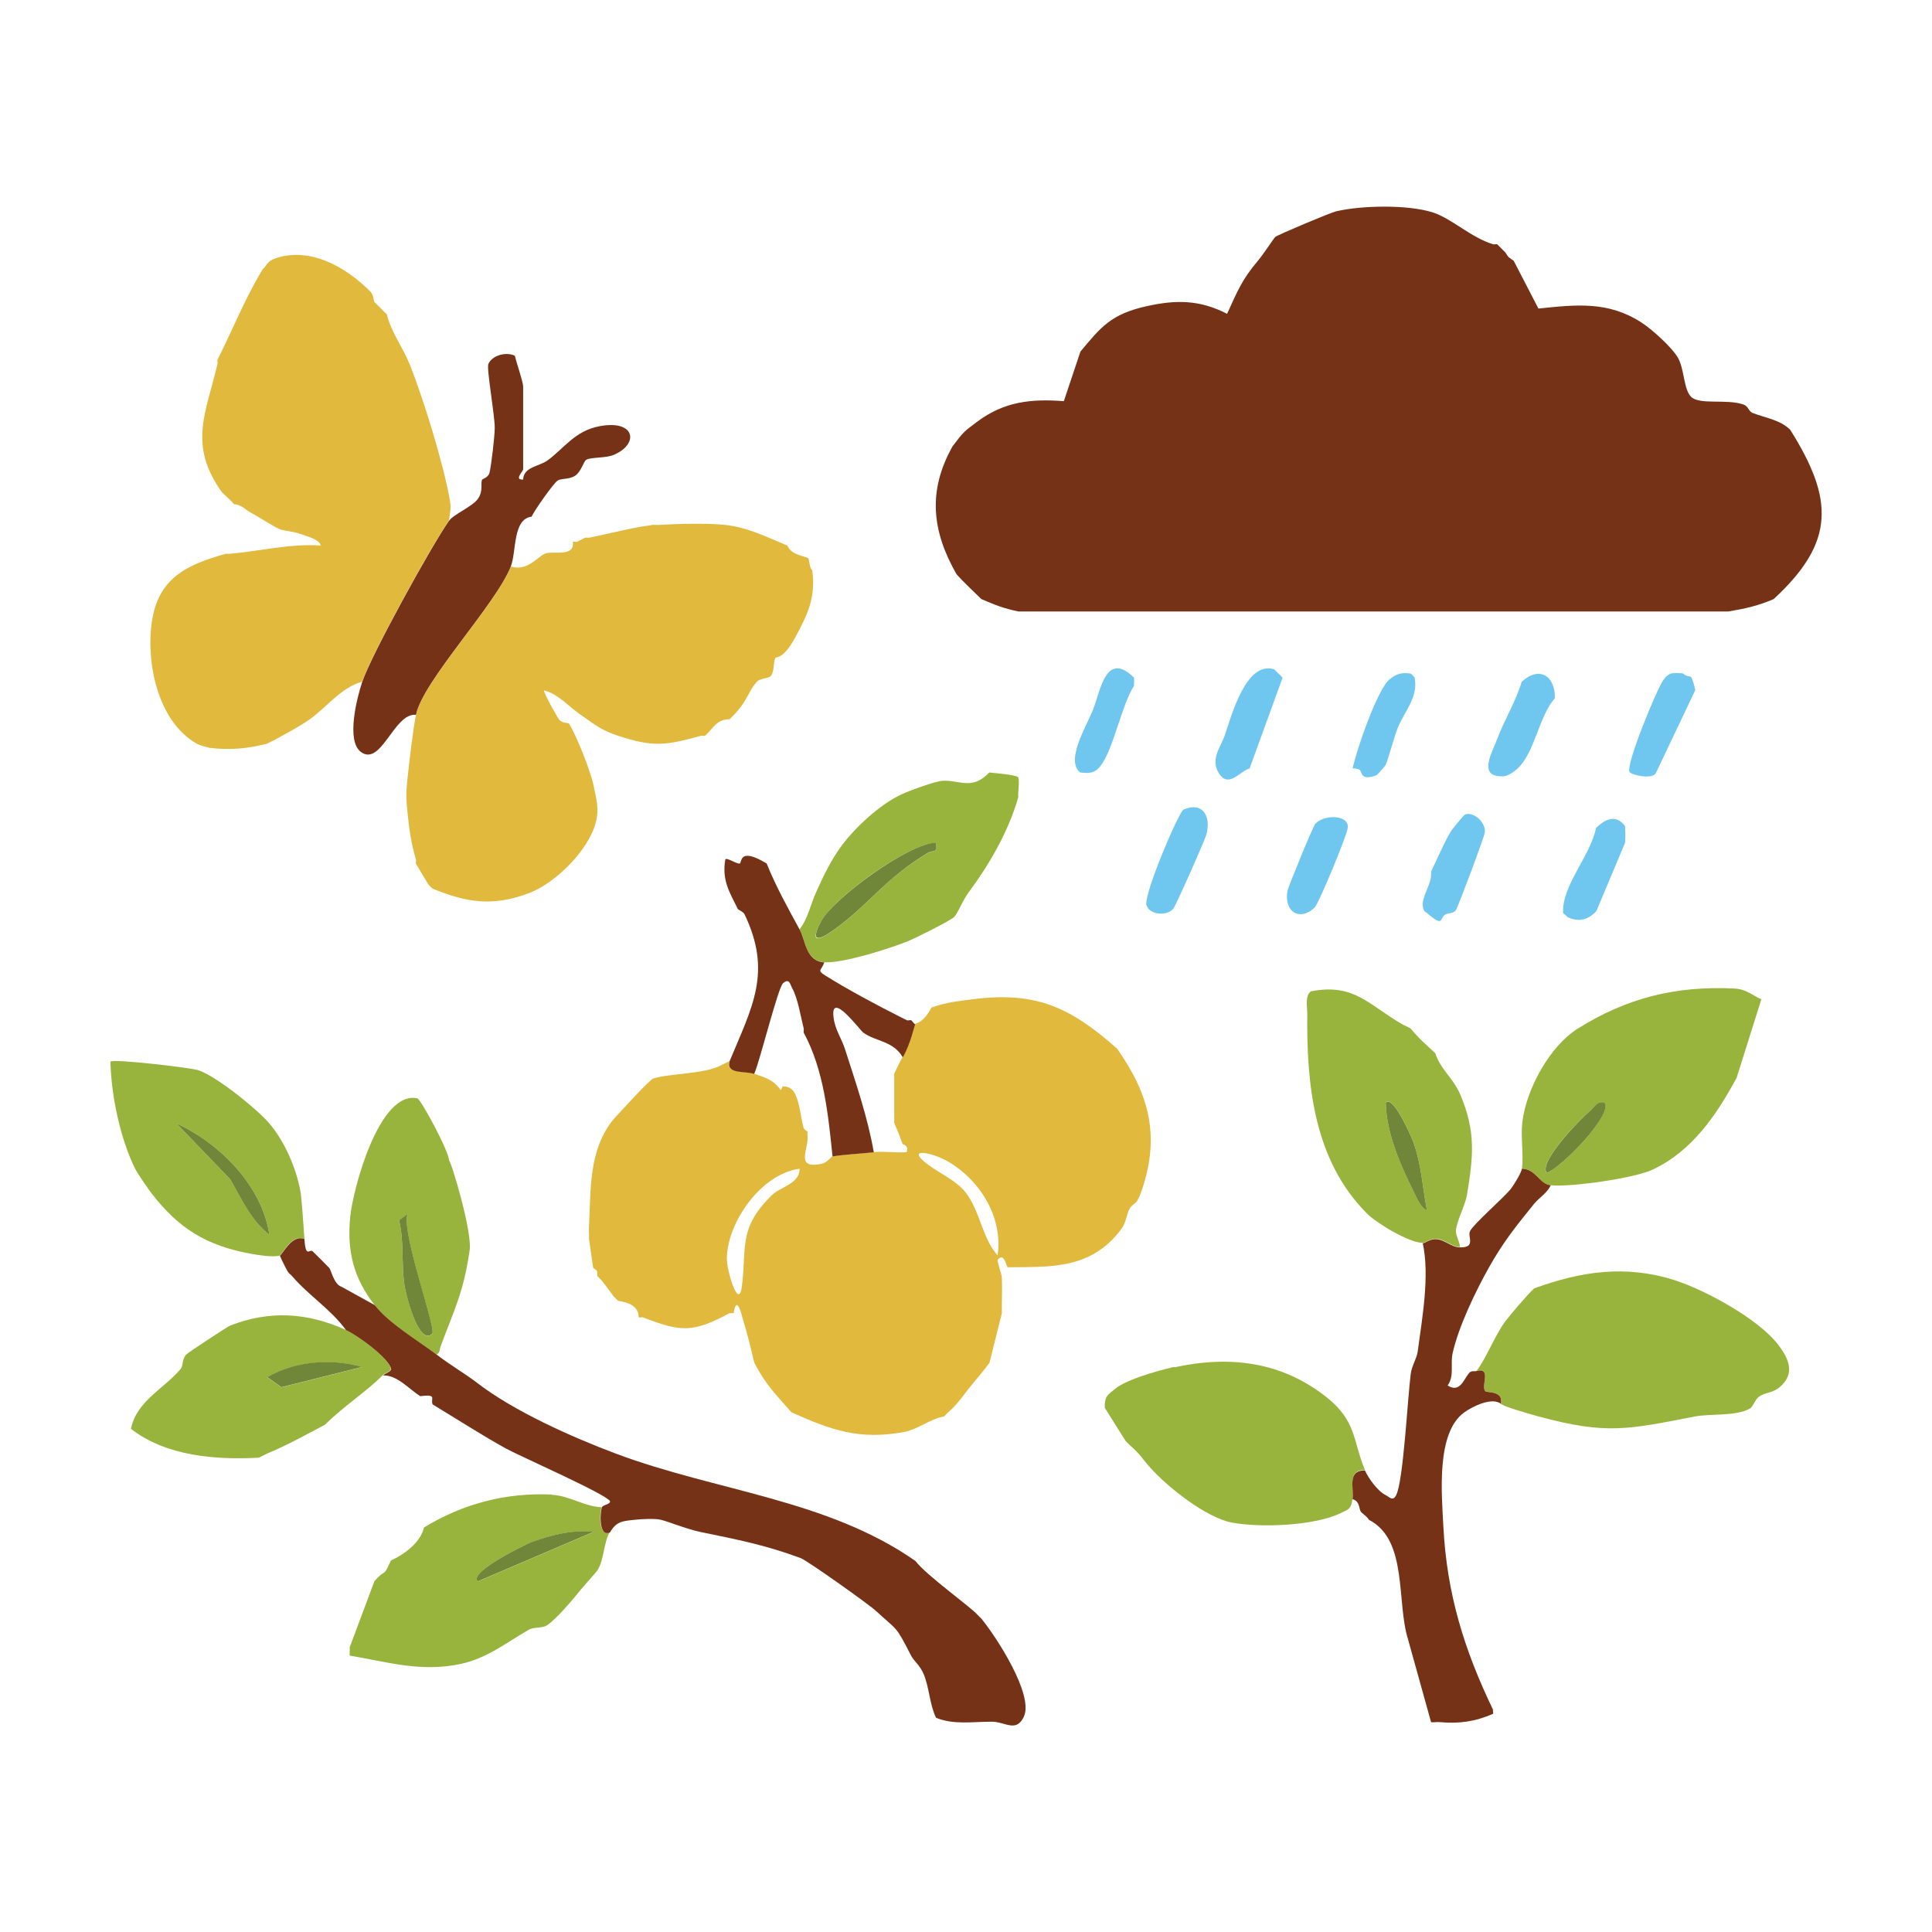 <?xml version="1.0" encoding="UTF-8"?>
<svg xmlns="http://www.w3.org/2000/svg" id="Text" viewBox="0 0 140 140">
  <defs>
    <style>
      .cls-1 {
        fill: #753217;
      }

      .cls-2 {
        fill: #e1b93d;
      }

      .cls-3 {
        fill: #99b43c;
      }

      .cls-4 {
        fill: #708638;
      }

      .cls-5 {
        fill: #6fc7f0;
      }
    </style>
  </defs>
  <path class="cls-3" d="m121.35,92.77c2.16.68,6.02,2.77,7.47,4.63.8,1.03,1.31,2.14.13,3.13-.49.41-1.03.37-1.45.65-.34.23-.44.73-.68.88-.99.58-2.87.37-3.98.58-4.84.93-6.38,1.35-11.36,0-.39-.11-2.49-.69-2.69-.9-.04-.04.05-.43-.14-.61-.33-.3-.92-.22-1.02-.33-.34-.37.49-1.76-.64-1.46.65-.79,1.34-2.59,2.09-3.59.43-.57,1.59-1.92,2.09-2.39,3.45-1.25,6.62-1.71,10.17-.6Z"></path>
  <path class="cls-3" d="m127.63,72.43l-1.79,5.68c-1.44,2.65-3.18,5.27-6.07,6.64-1.33.63-5.89,1.28-7.39,1.14-.82-.08-1.09-1.2-2.09-1.2.13-1.07-.11-2.29.03-3.41.3-2.41,2-5.49,4.02-6.75,3.55-2.22,7.08-3.1,11.31-2.9.9.04,1.3.48,1.99.79Zm-11.37,7.48c-.56-.13-.71.32-1.05.6-.65.53-3.75,3.69-3.14,4.49,1.02-.32,4.87-4.3,4.18-5.08Z"></path>
  <path class="cls-3" d="m85.1,99.08c4.08-.88,7.79-.39,11.02,2.16,2.21,1.75,1.91,3.2,2.79,5.28-1.31.01-.78,1.27-.9,2.09-.11.75-.25.74-.89,1.05-1.89.91-5.81,1.06-7.86.67-1.85-.35-4.63-2.55-5.9-3.97-.7-.77-.58-.82-1.5-1.65-.1-.09-.2-.2-.3-.3l-1.5-2.39c-.04-.94.29-.98.9-1.5,1.16-.78,3.82-1.4,4.13-1.47Z"></path>
  <path class="cls-3" d="m95.03,71.83c3.11-.6,4.19,1.02,6.58,2.39.19.11.41.19.6.3.65.78,1.09,1.14,1.79,1.79.43,1.28,1.3,1.76,1.85,3.08,1.1,2.65.91,4.4.46,7.15-.13.8-.74,1.91-.81,2.62-.03.31.27.84.3,1.2-.61-.01-1.08-.54-1.67-.59-.49-.04-.84.29-1.02.29-.94.03-3.34-1.41-4.03-2.1-3.85-3.83-4.41-9.29-4.35-14.51,0-.51-.19-1.33.3-1.64Zm8.37,15.85c-.33-1.69-.38-3.2-.96-4.87-.11-.33-1.49-3.53-2.02-2.91.04,2.21,1.07,4.53,2.04,6.48.18.36.54,1.21.94,1.29Z"></path>
  <path class="cls-4" d="m116.26,79.91c.69.79-3.16,4.76-4.18,5.08-.61-.79,2.49-3.95,3.14-4.49.34-.28.48-.73,1.05-.6Z"></path>
  <path class="cls-1" d="m110.28,84.69c1,0,1.28,1.12,2.09,1.2-.26.57-.82.88-1.2,1.34-1.25,1.55-2.21,2.71-3.29,4.64-.93,1.66-2.19,4.25-2.62,6.2-.17.77.14,1.64-.36,2.33.93.58,1.17-.51,1.6-.95.14-.14.47-.06.49-.1,1.13-.3.3,1.08.64,1.46.1.1.69.02,1.02.33.19.18.09.56.14.61-.63-.56-2.1.17-2.69.6-2.04,1.48-1.63,5.88-1.51,8.24.25,4.89,1.5,8.94,3.6,13.3-.03.1.04.23,0,.3-1.31.57-2.45.73-3.89.6-.19-.02-.46.04-.6,0l-1.66-5.97c-.87-2.74,0-7.22-2.83-8.68-.21-.32-.5-.46-.6-.6-.14-.2-.07-.78-.6-.9.12-.82-.42-2.08.9-2.09.24.56.93,1.51,1.5,1.79.29.15.52.47.76.01.53-1.03.83-7.08,1.06-8.81.08-.59.43-1.09.5-1.59.33-2.45.88-5.49.37-7.86.18,0,.53-.34,1.02-.29.59.05,1.07.58,1.67.59,1.21.02.52-.77.74-1.19.28-.53,2.38-2.36,2.93-3.02.18-.22.78-1.18.82-1.48Z"></path>
  <path class="cls-2" d="m27.14,21.89l.6.6c.1.13.24.22.3.3.29,1.26,1.14,2.36,1.64,3.59,1.01,2.52,2.48,7.3,2.93,9.93.09.52,0,.92-.09,1.43-1.27,1.81-5.61,9.68-6.28,11.66-1.58.43-2.6,1.92-3.92,2.81-.71.48-1.61.96-2.37,1.38-.16.09-.38.18-.6.3-1.47.37-2.68.48-4.19.3-.11-.06-.51-.1-.9-.3-2.79-1.57-3.69-5.79-3.26-8.8.45-3.19,2.52-4.17,5.36-4.96.1,0,.2,0,.3,0,2.13-.19,4.37-.75,6.58-.6-.07-.44-1.02-.67-1.42-.82-.53-.21-1.27-.24-1.57-.37-.55-.25-1.45-.86-2.09-1.2-.38-.2-.69-.59-1.2-.6-.32-.4-.75-.7-.9-.9-2.44-3.43-1.13-5.72-.3-9.27.02-.09-.02-.2,0-.3,1.12-2.21,1.99-4.46,3.29-6.58.23-.16.28-.55.88-.76,2.54-.88,5.15.63,6.91,2.4.24.24.22.68.29.75Z"></path>
  <path class="cls-2" d="m47.18,38.04c.2-.02.4.01.6,0,1.35-.09,3.47-.14,4.79,0,1.59.17,3.04.89,4.49,1.5.29.63.9.67,1.5.9.1.13.07.65.3.9.26,1.96-.33,3.16-1.2,4.79-.89,1.66-1.38,1.44-1.46,1.54-.16.2-.08.94-.31,1.27-.19.28-.79.16-1.07.49-.69.8-.63,1.43-1.95,2.69-.97,0-1.17.67-1.79,1.2-.09.03-.21-.03-.3,0-2.49.69-3.44.84-5.98,0-1.29-.42-1.72-.84-2.69-1.5-.91-.61-1.64-1.54-2.69-1.79-.08.08.92,1.87,1.07,2.08.22.32.71.27.73.31.55.85,1.58,3.47,1.79,4.49s.42,1.71.16,2.7c-.52,2-2.91,4.37-4.79,5.09-2.61,1-4.52.73-7.04-.31-.1-.09-.22-.2-.3-.3l-.9-1.5c-.03-.09.03-.21,0-.3-.34-1.18-.47-2.07-.6-3.29-.12-1.14-.13-1.52,0-2.69.13-1.19.38-3.42.6-4.49.49-2.45,5.81-8.01,6.88-10.77,1.21.39,1.96-.76,2.52-.95s2.12.29,1.97-.84c.1-.02.2.02.3,0l.6-.3c.1-.02.2.02.3,0,1.27-.25,3.34-.79,4.49-.9Z"></path>
  <path class="cls-3" d="m71.7,55.98c.4.04,1.92.17,2.06.33.16.19-.01,1.08.03,1.46-.73,2.51-2.05,4.8-3.59,6.88-.46.62-.78,1.51-1.05,1.79-.24.26-2.81,1.54-3.33,1.75-1.33.55-4.77,1.63-6.09,1.54-1.35-.1-1.36-1.59-1.79-2.39.6-.76.81-1.84,1.2-2.69.51-1.13,1.06-2.29,1.79-3.29.99-1.35,2.78-3.05,4.42-3.81.56-.26,2.42-.94,2.94-.97,1.24-.08,2.14.73,3.4-.61Zm-3.89,5.09c-2.06.08-7.37,4-8.27,5.64s-.31,1.54.94.64c2.47-1.79,3.63-3.67,6.74-5.53.38-.23.76.06.59-.74Z"></path>
  <path class="cls-3" d="m40,108.32c1.26.06,2.33.85,3.59.9-.17.55-.18,2.19.6,1.79-.45.76-.41,2.02-.89,2.77-.09.15-.93,1.07-1.21,1.41-.53.66-1.83,2.21-2.48,2.6-.34.21-.93.09-1.32.32-1.63.95-3.01,2.05-4.88,2.46-2.87.62-5.26-.12-8.07-.6-.02-.19.02-.4,0-.6l1.79-4.79c.89-1.02.58-.14,1.2-1.5.98-.45,2.15-1.31,2.39-2.39,2.83-1.73,5.92-2.54,9.27-2.39Zm2.99,2.69c-1.55-.15-3.04.21-4.48.75-.44.16-4.58,2.17-3.89,2.84l8.37-3.58Z"></path>
  <path class="cls-3" d="m14.28,77.52c1.27.36,4.34,2.83,5.24,3.89,1.11,1.3,1.96,3.27,2.25,4.93.06.15.22,2.36.29,3.44-.93-.38-1.6,1.12-1.79,1.2-.4.15-1.61-.04-2.11-.13-3.3-.61-5.23-1.88-7.16-4.35-.26-.34-1.03-1.46-1.2-1.79-1.1-2.23-1.73-5.29-1.8-7.78.22-.22,5.68.43,6.28.6Zm-1.49,3.89l3.89,4.04c.84,1.43,1.51,2.97,2.84,4.03-.52-3.53-3.57-6.62-6.73-8.07Z"></path>
  <path class="cls-3" d="m25.05,96.36c.78.35,3.15,2.04,3.28,2.85-.1.21-.39.25-.59.44-1.28,1.27-2.77,2.19-4.19,3.59-1.36.72-2.77,1.5-4.19,2.09-.21.09-.52.27-.6.3-3.15.17-6.72-.11-9.27-2.09.4-2.02,2.38-2.89,3.6-4.34.21-.25.07-.68.41-1.05.13-.14,2.97-2.01,3.17-2.09,2.86-1.12,5.59-.95,8.37.3Zm1.19,2.7c-2.24-.62-4.82-.43-6.87.74l1.02.73,5.85-1.47Z"></path>
  <path class="cls-3" d="m27.14,94.56c-1.53-1.95-2.01-3.94-1.76-6.4.19-1.97,2.1-9.17,4.86-8.57.25.05,2.3,3.84,2.3,4.51.12-.05,1.75,5.3,1.48,6.58-.44,3-1.1,4.21-2.09,6.88-.08.2-.03.47-.3.6-1.42-1.08-3.42-2.22-4.49-3.59Zm2.39-6.58l-.61.46c.37,1.54.16,3.17.39,4.7.1.64,1.04,4.44,2.01,3.52.32-.3-2.26-7.34-1.79-8.67Z"></path>
  <path class="cls-4" d="m103.4,87.68c-.4-.08-.77-.94-.94-1.29-.97-1.95-2-4.27-2.04-6.48.53-.62,1.91,2.58,2.02,2.91.58,1.66.63,3.18.96,4.87Z"></path>
  <path class="cls-4" d="m67.81,61.07c.17.8-.21.51-.59.74-3.11,1.87-4.27,3.75-6.74,5.53-1.25.91-1.8.93-.94-.64s6.21-5.55,8.27-5.64Z"></path>
  <path class="cls-4" d="m42.99,111.01l-8.37,3.58c-.69-.66,3.45-2.67,3.89-2.84,1.44-.53,2.93-.9,4.48-.75Z"></path>
  <path class="cls-4" d="m12.79,81.41c3.16,1.45,6.21,4.54,6.73,8.07-1.34-1.06-2.01-2.6-2.84-4.03l-3.89-4.04Z"></path>
  <path class="cls-4" d="m26.24,99.05l-5.85,1.47-1.02-.73c2.05-1.18,4.63-1.36,6.87-.74Z"></path>
  <path class="cls-4" d="m29.53,87.98c-.46,1.33,2.12,8.37,1.79,8.67-.98.92-1.92-2.88-2.01-3.52-.23-1.54-.02-3.16-.39-4.7l.61-.46Z"></path>
  <path class="cls-1" d="m37.31,25.78c.11.51.6,1.88.6,2.24v5.98c0,.16-.69.79,0,.75.03-.93,1.16-.94,1.77-1.39,1.21-.88,1.98-2.15,3.79-2.48,2.58-.47,2.84,1.29,1.03,2.07-.61.27-1.67.16-2.02.37-.19.11-.36.86-.8,1.15s-.99.17-1.28.36-1.68,2.16-1.88,2.61c-1.38.17-1.09,2.54-1.5,3.59-1.07,2.76-6.38,8.31-6.88,10.77-1.59-.17-2.52,3.8-4,2.68-1.06-.81-.29-3.88.11-5.07.67-1.98,5.01-9.85,6.28-11.66.35-.5,1.74-1.05,2.12-1.63s.16-1.03.28-1.36c.01-.04.46-.16.54-.5.14-.58.37-2.59.38-3.23.01-.95-.61-4.33-.46-4.66.29-.64,1.31-.9,1.94-.58Z"></path>
  <path class="cls-1" d="m108.19,17.7c.09.03.2-.02.3,0l.6.6c.23.4.29.37.6.6l1.79,3.46c2.77-.29,5.06-.55,7.48,1.02.73.47,2.22,1.8,2.65,2.58.45.83.4,2.29.94,2.8.63.6,2.57.13,3.78.55.38.13.38.5.66.61.88.35,2.03.5,2.74,1.23,3.16,5.03,3.27,8.13-1.2,12.26-1.16.5-2.06.69-3.29.9h-51.44c-1.09-.23-1.64-.45-2.69-.9-.48-.47-1.4-1.34-1.79-1.79-1.8-3.13-2.1-6.06-.3-9.27.81-1.08.84-1.08,1.79-1.79,1.95-1.47,3.94-1.67,6.28-1.49l1.2-3.59c1.48-1.78,2.22-2.72,4.79-3.29,2.15-.48,3.85-.47,5.84.55.75-1.64,1.07-2.47,2.23-3.84.42-.5,1.17-1.66,1.26-1.73.19-.16,3.99-1.76,4.42-1.86,1.87-.43,5.14-.49,6.96.07,1.4.44,2.8,1.84,4.41,2.32Z"></path>
  <path class="cls-1" d="m22.06,89.78c.09,1.45.37.68.6.9.39.37.81.81,1.2,1.2.13.13.33,1.18.88,1.36l2.41,1.33c1.07,1.36,3.06,2.51,4.49,3.59,1.13.86,2,1.33,2.99,2.09,2.61,2,6.73,3.86,10.01,5.09,7.29,2.73,15.29,3.3,21.69,7.77.79,1.04,3.99,3.32,4.49,3.89l.3.3c1.1,1.35,3.81,5.52,3.07,7.1-.55,1.17-1.34.37-2.31.36-1.42,0-2.74.24-4.05-.28-.47-.98-.48-2.15-.89-3.15-.26-.64-.71-.96-.91-1.34-1.15-2.24-.94-1.77-2.56-3.26-.58-.53-4.97-3.64-5.44-3.82-2.62-.97-4.58-1.34-7.24-1.89-1.02-.21-2.39-.77-2.9-.89-.4-.1-1.42-.06-1.89,0-.84.09-1.32.09-1.79.9-.78.4-.76-1.25-.6-1.79.07-.21.59-.2.6-.45-.22-.49-6.43-3.22-7.54-3.82-1.67-.92-3.65-2.19-5.32-3.2-.18-.43.38-.75-.9-.6-.78-.48-1.68-1.55-2.69-1.5.2-.19.49-.23.59-.44-.13-.81-2.5-2.5-3.28-2.85-1.09-1.5-2.69-2.49-3.89-3.89-.09-.11-.22-.19-.3-.3-.08-.1-.52-.99-.6-1.2.19-.07.87-1.58,1.79-1.2Z"></path>
  <path class="cls-2" d="m80.97,76.02c2.29,3.27,3.1,6.26,1.79,10.17-.44,1.31-.58.85-.91,1.41-.24.41-.22.95-.58,1.44-2.18,2.95-5.1,2.76-8.24,2.79-.11,0-.24-1.13-.73-.55-.08.09.28.98.3,1.34.04.85-.02,1.7,0,2.54l-.9,3.59c-.42.57-.75.96-1.2,1.5-.63.75-1.04,1.44-1.79,2.09-.11.09-.19.21-.3.3-1.04.19-1.87.93-2.91,1.13-3.23.59-5.25-.13-8.15-1.43-1.05-1.21-1.83-1.93-2.69-3.59-.25-1.06-.52-2.16-.84-3.2-.04-.14-.43-1.85-.66-.39h-.3c-2.72,1.46-3.54,1.34-6.28.3-.09-.03-.21.03-.3,0,0-.84-.77-1.09-1.5-1.2-.12-.14-.27-.26-.3-.3-.39-.51-.73-1.05-1.2-1.5.06-.53-.18-.43-.3-.6l-.3-2.09c.02-.3-.02-.6,0-.9.15-2.71-.05-5.53,1.79-7.78.42-.44,2.57-2.84,2.88-2.94,1.14-.37,3.71-.31,4.89-.95.2-.11.4-.19.6-.3-.24.95,1.13.66,1.79.9.82.29,1.37.41,1.95,1.19l.15-.29c.06.07.53-.05.84.49.37.64.46,1.78.65,2.5.03.13.17.24.3.3-.03.19.02.4,0,.6-.1,1.01-.73,2.09,1,1.75.41-.08.74-.54.8-.55.75-.13,2.12-.21,2.99-.3.78-.08,1.61.06,2.39,0,.16-.54-.27-.53-.3-.6-.2-.54-.34-.95-.6-1.5v-3.59c.17-.36.41-.86.6-1.2.58-1.03.83-2.28.9-2.39.05-.08.58-.03,1.2-1.2,1.11-.39,1.86-.45,2.99-.6,4.58-.59,7.09.59,10.47,3.59Zm-8.68,14.95c.4-2.72-1.24-5.41-3.54-6.77-1.24-.73-3.27-1.1-1.44.24.82.6,1.93,1.09,2.6,1.89,1.1,1.33,1.25,3.39,2.38,4.64Zm-14.35-6.28c-2.74.36-5.22,3.81-5.27,6.48-.02.88.86,3.84,1.09,2.05.36-2.9-.27-4.23,2.19-6.63.59-.58,2.01-.81,1.99-1.9Z"></path>
  <path class="cls-1" d="m55.55,62.56c.67,1.67,1.53,3.21,2.39,4.79.44.8.44,2.3,1.79,2.39-.21.61-.57.55.09.96,1.57.98,3.63,2.09,5.3,2.93.2.1.4.21.6.3.08.04.21-.03.3,0,.08.03.18.24.3.3-.07.11-.32,1.37-.9,2.39-.7-1.21-1.95-1.13-2.86-1.79-.24-.17-2.4-3.1-2.16-1.12.1.89.61,1.6.83,2.31.79,2.46,1.64,4.92,2.09,7.48-.87.09-2.24.17-2.99.3-.32-3.05-.62-6.24-2.09-8.97-.02-.09.02-.21,0-.3-.22-.86-.42-2.18-.83-2.91-.15-.27-.2-.77-.66-.38-.38.32-1.67,5.62-2.1,6.58-.66-.23-2.03.05-1.79-.9,1.65-3.97,3.11-6.46,1.09-10.67-.09-.19-.44-.3-.49-.39-.61-1.23-1.16-2.09-.9-3.59.12-.14.78.32,1.03.31.2,0-.12-1.27,1.96-.01Z"></path>
  <g>
    <path class="cls-5" d="m92.34,48.51s.58.56.6.6l-2.39,6.58c-.72.18-1.53,1.5-2.25.3-.6-1,.17-1.88.45-2.7.51-1.5,1.55-5.42,3.59-4.79Z"></path>
    <path class="cls-5" d="m110.28,49.4c1.23-1.15,2.43-.46,2.39,1.2-1.15,1.29-1.45,3.92-2.69,5.08-.25.24-.69.55-1.04.57-1.91.1-.81-1.72-.46-2.67.53-1.42,1.36-2.73,1.79-4.19Z"></path>
    <path class="cls-5" d="m103.7,63.16c.42-.85.91-2.03,1.43-2.91.06-.11.94-1.19,1.02-1.22.58-.25,1.5.5,1.45,1.27-.02.3-1.93,5.39-2.1,5.65s-.52.18-.78.33c-.41.25-.06.96-1.32-.12,0-.04-.34-.06-.3-.71.05-.72.68-1.47.6-2.28Z"></path>
    <path class="cls-5" d="m121.95,48.8c.6.51.54-.29.9,1.2l-2.84,5.98c-.22.55-1.77.18-1.92-.03-.33-.47,1.95-5.95,2.42-6.64.44-.64.75-.56,1.44-.51Z"></path>
    <path class="cls-5" d="m117.76,59.87c.02.39.03.81,0,1.2l-2.08,4.95c-.61.66-1.29.81-2.11.43-.05-.12-.3-.24-.3-.3-.11-1.96,1.98-4.13,2.38-6.14.63-.65,1.46-1.04,2.11-.14Z"></path>
    <path class="cls-5" d="m85.76,58.67c1.34-.6,2.03.42,1.66,1.8-.12.44-2.21,5.15-2.4,5.38-.49.58-1.8.43-1.95-.3-.16-.83,2.35-6.73,2.69-6.88Z"></path>
    <path class="cls-5" d="m102.21,48.8c.08.04.22.21.3.3.28,1.42-.74,2.46-1.2,3.59-.31.75-.65,2.15-.91,2.76-.02.05-.61.72-.66.73-1.19.45-1.03-.29-1.22-.4-.23-.13-.46-.08-.5-.1.27-1.33,1.79-5.73,2.67-6.45.5-.41.88-.51,1.52-.42Z"></path>
    <path class="cls-5" d="m95.26,65.77c-1.03.99-2.22.36-1.97-1.19.06-.34,1.85-4.68,2.02-4.88.59-.67,2.4-.7,2.36.25-.02.51-2.12,5.55-2.41,5.82Z"></path>
    <path class="cls-5" d="m82.17,49.1c.03.17,0,.41,0,.6-.91,1.44-1.49,4.61-2.42,5.8-.44.56-.82.54-1.47.48-1.09-.84.41-3.3.9-4.49.56-1.36.92-4.41,2.99-2.39Z"></path>
  </g>
</svg>
